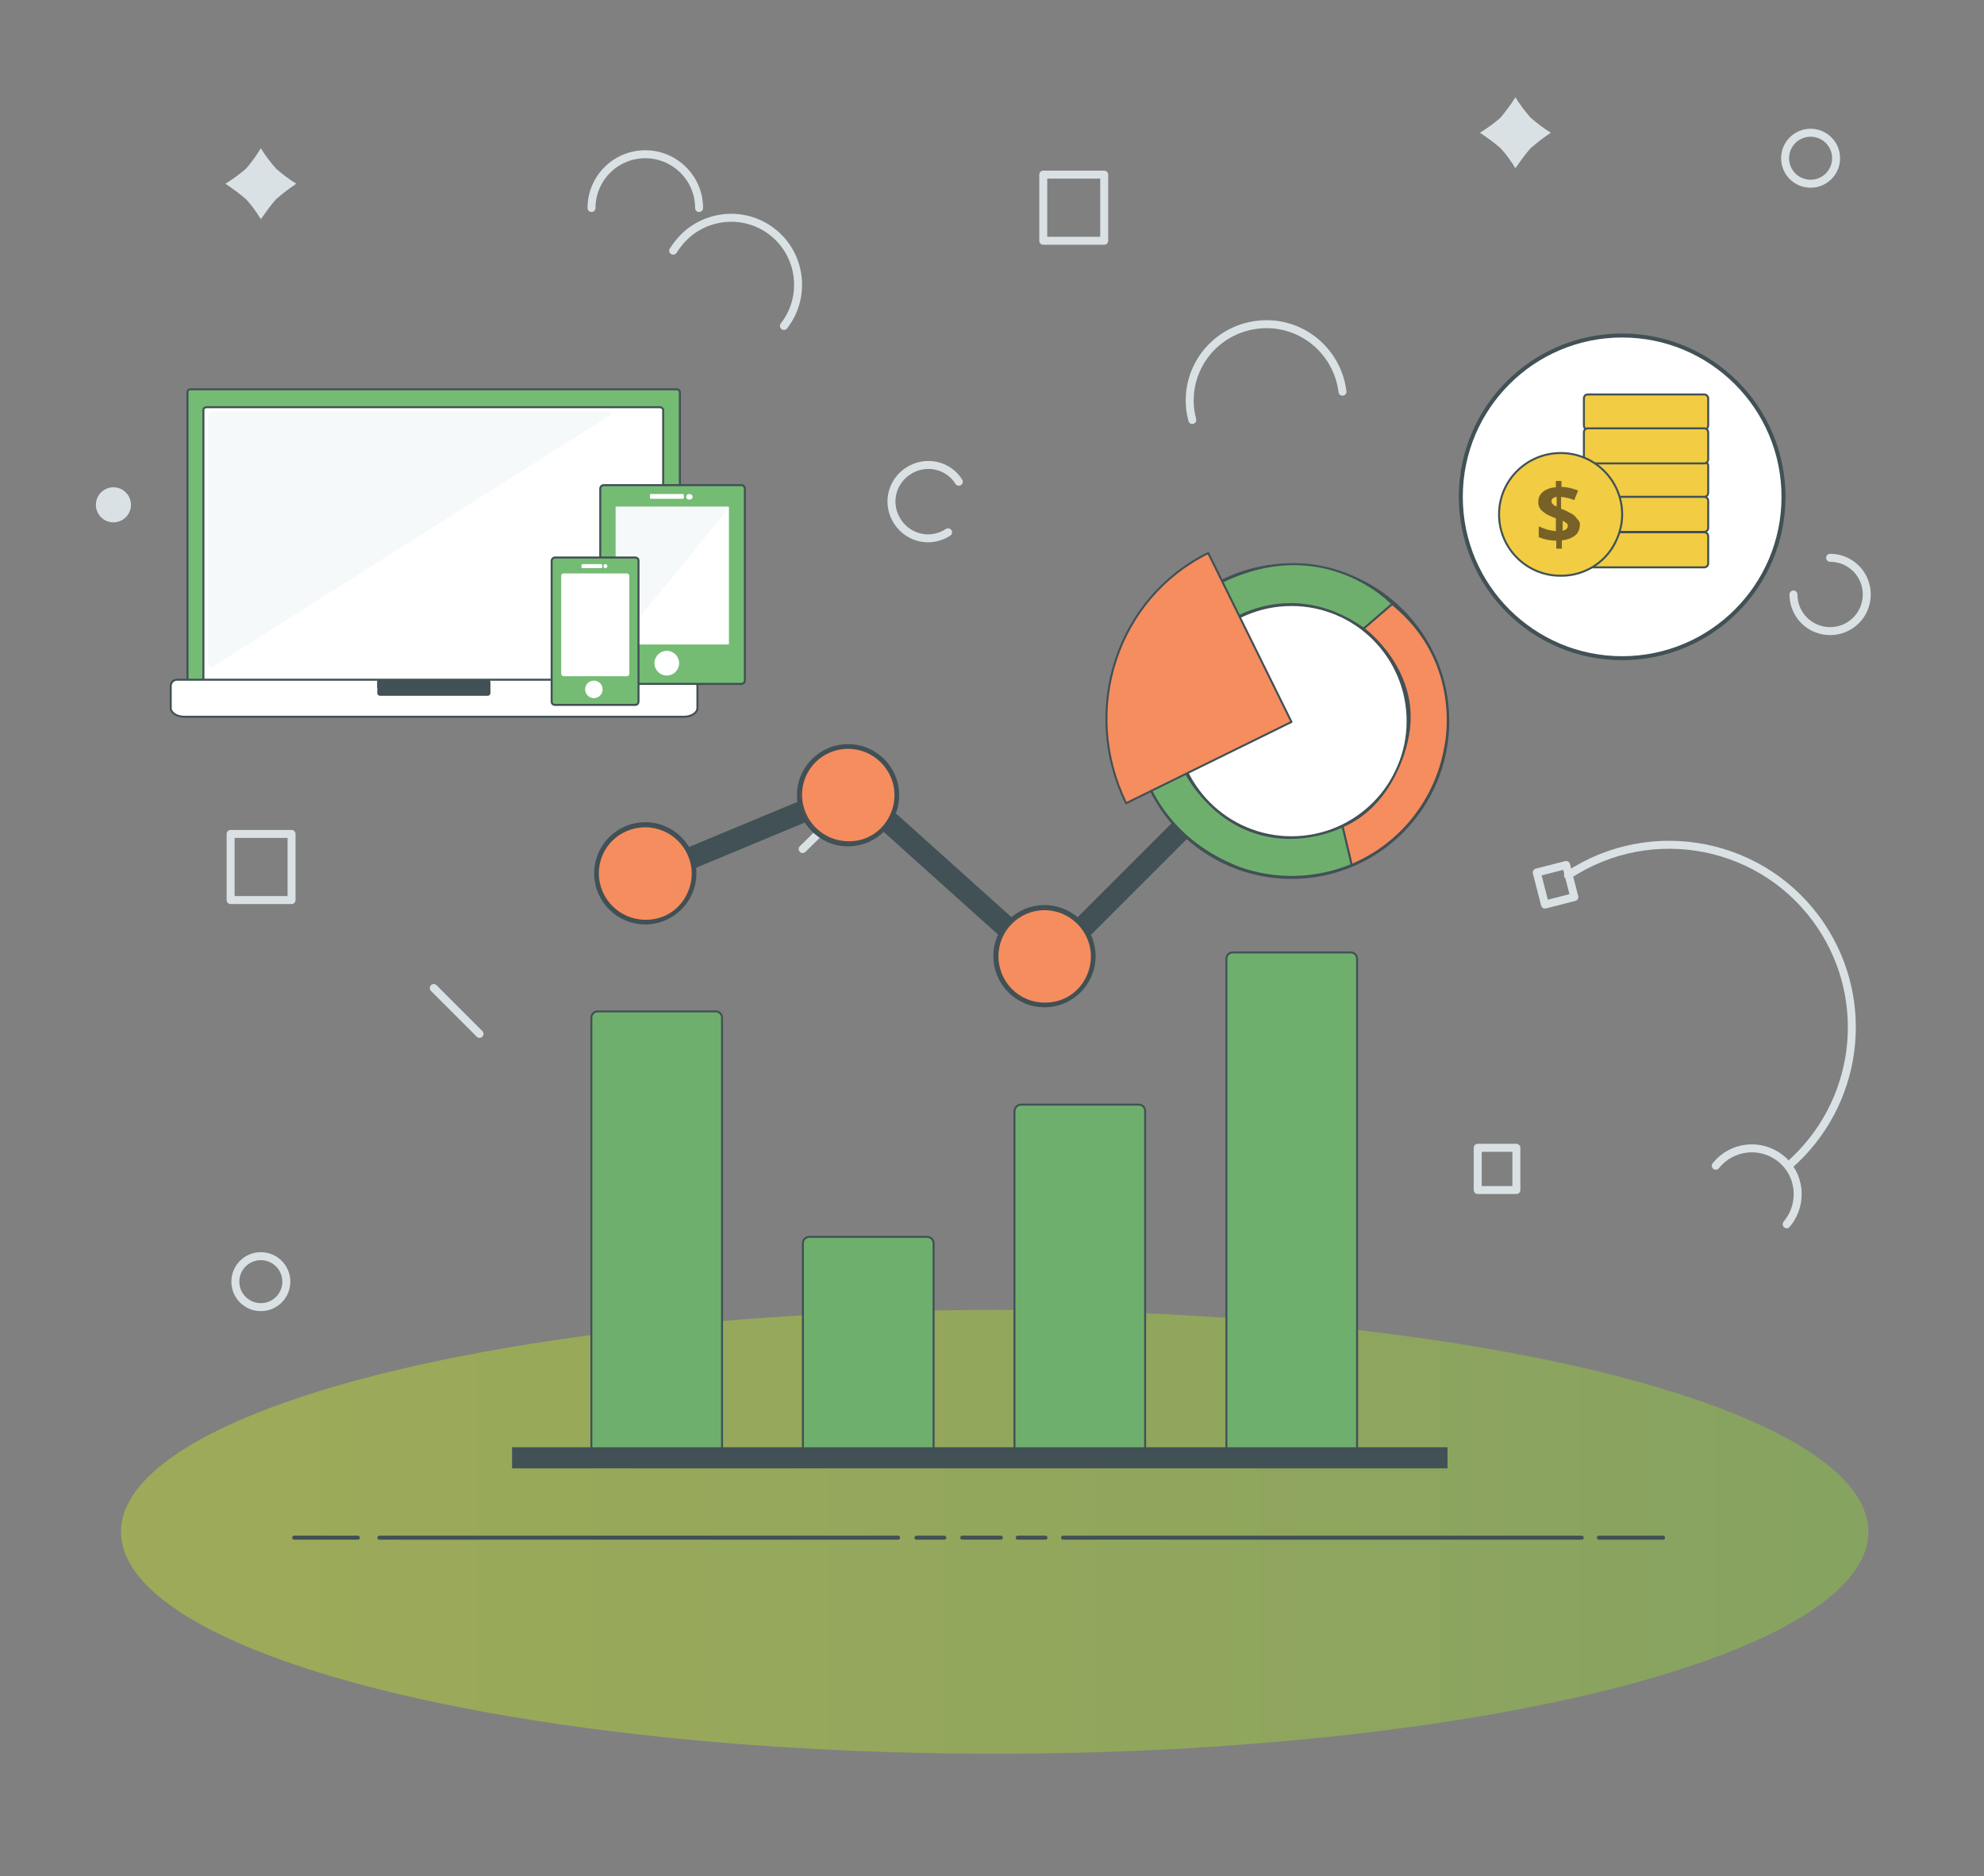 <?xml version="1.0" encoding="utf-8"?>
<!-- Generator: Adobe Illustrator 23.0.3, SVG Export Plug-In . SVG Version: 6.00 Build 0)  -->
<svg version="1.1" id="Layer_1" xmlns="http://www.w3.org/2000/svg" xmlns:xlink="http://www.w3.org/1999/xlink" x="0px" y="0px"
	 viewBox="0 0 498 471" style="enable-background:new 0 0 498 471;" xml:space="preserve">
<rect x="0" y="0" width="498" height="471" fill="#808080" stroke="none"/>
<style type="text/css">
	.st0{opacity:0.5;fill:url(#Ellipse_117_1_);enable-background:new    ;}
	.st1{fill:none;stroke:#415055;stroke-linecap:round;stroke-miterlimit:10;}
	.st2{fill-rule:evenodd;clip-rule:evenodd;fill:#DAE1E5;}
	.st3{fill:none;stroke:#DAE1E5;stroke-width:2;stroke-linecap:round;stroke-linejoin:round;}
	.st4{fill-rule:evenodd;clip-rule:evenodd;fill:#DAE1E5;stroke:#DAE1E5;stroke-width:2;stroke-linecap:round;}
	.st5{fill:#74BB74;stroke:#415055;stroke-width:0.5;stroke-linecap:round;stroke-linejoin:round;}
	.st6{fill:#FFFFFF;stroke:#415156;stroke-width:0.5;stroke-miterlimit:10;}
	.st7{fill:#415156;}
	.st8{opacity:0.3;fill:#DFEAEF;enable-background:new    ;}
	.st9{fill:#FFFFFF;}
	.st10{fill:#DAE1E5;}
	.st11{fill:#6FAF6E;stroke:#415156;stroke-width:0.5;stroke-miterlimit:10;}
	.st12{fill:#F58D5F;stroke:#415055;stroke-width:0.858;stroke-linecap:round;stroke-linejoin:round;}
	.st13{fill:#FFFFFF;stroke:#415156;stroke-miterlimit:10;}
	.st14{fill:#F58D5F;stroke:#415055;stroke-width:0.5;stroke-linecap:round;stroke-linejoin:round;}
	.st15{fill:#F2CC42;stroke:#415156;stroke-width:0.5;stroke-miterlimit:10;}
	.st16{fill:#F2CC42;stroke:#415156;stroke-width:0.5;}
	.st17{fill:#776127;}
</style>
<g id="Group_379" transform="translate(-1.927 -3.181)">
	
		<linearGradient id="Ellipse_117_1_" gradientUnits="userSpaceOnUse" x1="-386.541" y1="747.1" x2="-385.344" y2="747.1" gradientTransform="matrix(366.408 0 0 -93.138 141663.922 69971.047)">
		<stop  offset="0" style="stop-color:#BCD531"/>
		<stop  offset="0.54" style="stop-color:#A4CD39"/>
		<stop  offset="1" style="stop-color:#8DC541"/>
	</linearGradient>
	<ellipse id="Ellipse_117" class="st0" cx="251.6" cy="387.7" rx="219.3" ry="55.7"/>
	<g id="Group_361" transform="translate(43.459 305.266)">
		<line id="Line_174" class="st1" x1="53.7" y1="83.9" x2="183.9" y2="83.9"/>
		<line id="Line_175" class="st1" x1="195.5" y1="83.9" x2="188.5" y2="83.9"/>
		<line id="Line_176" class="st1" x1="32.3" y1="83.9" x2="48.3" y2="83.9"/>
		<line id="Line_177" class="st1" x1="355.5" y1="83.9" x2="225.3" y2="83.9"/>
		<line id="Line_178" class="st1" x1="375.9" y1="83.9" x2="359.8" y2="83.9"/>
		<line id="Line_179" class="st1" x1="209.7" y1="83.9" x2="200" y2="83.9"/>
		<line id="Line_180" class="st1" x1="220.9" y1="83.9" x2="213.9" y2="83.9"/>
	</g>
	<path id="Polygon-Copy-4" class="st2" d="M67.4,40.4c1.1,1.8,2.4,3.5,3.8,5.1c1.6,1.4,3.3,2.7,5.1,3.8c-1.8,1.2-3.5,2.5-5.1,3.9
		c-1.4,1.6-2.6,3.3-3.8,5c-1.1-1.8-2.3-3.5-3.7-5c-1.6-1.4-3.4-2.7-5.2-3.9c1.8-1.1,3.6-2.4,5.2-3.8C65.1,43.9,66.3,42.2,67.4,40.4z
		"/>
	<circle id="Oval-22-Copy-7" class="st3" cx="67.4" cy="324.9" r="6.4"/>
	<path id="Oval-22-Copy-4" class="st3" d="M177.4,55.4c0-7.5-6.1-13.5-13.5-13.5c-7.5,0-13.5,6.1-13.5,13.5"/>
	<path id="Oval-22-Copy-5" class="st3" d="M198.7,85c5.7-7.3,4.4-17.9-2.9-23.6c-7.3-5.7-17.9-4.4-23.6,2.9
		c-0.5,0.6-0.9,1.2-1.3,1.8"/>
	<g id="Group_363" transform="translate(200.591 19.418)">
		<g id="Group_362">
			<rect id="Rectangle_320" x="63.2" y="27.6" class="st3" width="15.3" height="16.6"/>
		</g>
	</g>
	<g id="Group_365" transform="translate(30.114 157.715)">
		<g id="Group_364">
			<rect id="Rectangle_321" x="29.7" y="54.8" class="st3" width="15.3" height="16.6"/>
		</g>
	</g>
	<path id="Path-67" class="st4" d="M122.3,262.7l-11.5-11.5"/>
	<g id="Group_373" transform="translate(17.584 64.4)">
		<g id="Group_368">
			<g id="Group_367">
				<path id="Rectangle_322" class="st5" d="M32.2,36.5h122c0.4,0,0.8,0.3,0.8,0.8v78.4c0,0.4-0.3,0.8-0.8,0.8h-122
					c-0.4,0-0.8-0.3-0.8-0.8V37.2C31.4,36.8,31.7,36.5,32.2,36.5z"/>
				<path id="Rectangle_323" class="st6" d="M36.2,41h113.8c0.4,0,0.8,0.3,0.8,0.8v72.1c0,0.4-0.3,0.8-0.8,0.8H36.2
					c-0.4,0-0.8-0.3-0.8-0.8V41.7C35.4,41.3,35.7,41,36.2,41z"/>
				<path id="Path_264" class="st6" d="M28.8,109.4c-0.9,0-1.6,0.7-1.6,1.6v5.5c0,1.2,1.5,2.2,3.4,2.2h125.4c1.9,0,3.4-1,3.4-2.2
					V111c0-0.9-0.7-1.6-1.6-1.6L28.8,109.4z"/>
				<g id="Group_366" transform="translate(43.347 60.94)">
					<path id="Rectangle_324" class="st7" d="M36.4,48.5h27c0.4,0,0.7,0.3,0.7,0.7v2.6c0,0.4-0.3,0.7-0.7,0.7h-27
						c-0.4,0-0.7-0.3-0.7-0.7v-2.6C35.7,48.8,36,48.5,36.4,48.5z"/>
					<rect id="Rectangle_325" x="35.7" y="48.5" class="st7" width="28.3" height="2"/>
				</g>
			</g>
			<path id="Path_265" class="st8" d="M37.5,106.3L37.5,106.3l100.3-63.5c-0.1-0.5-0.5-0.8-1-0.8H38.1c-0.9,0-1.6,0.7-1.6,1.6l0,0
				v61.7C36.5,105.8,37,106.3,37.5,106.3C37.5,106.3,37.5,106.3,37.5,106.3z"/>
		</g>
		<g id="Group_370" transform="translate(90.113 20.155)">
			<path id="Rectangle_326" class="st5" d="M45.8,40.4h34.5c0.5,0,0.9,0.4,0.9,0.9v48.1c0,0.5-0.4,0.9-0.9,0.9H45.8
				c-0.5,0-0.9-0.4-0.9-0.9V41.3C44.9,40.8,45.3,40.4,45.8,40.4z"/>
			<path id="Rectangle_327" class="st9" d="M49,45.8h28c0.1,0,0.2,0.1,0.2,0.2v34.2c0,0.1-0.1,0.2-0.2,0.2H49
				c-0.1,0-0.2-0.1-0.2-0.2V46C48.7,45.9,48.8,45.8,49,45.8z"/>
			<g id="Group_369" transform="translate(10.377 1.836)">
				<path id="Rectangle_328" class="st9" d="M47.2,40.8h8.1c0.1,0,0.2,0.1,0.2,0.2v0.8c0,0.1-0.1,0.2-0.2,0.2h-8.1
					c-0.1,0-0.2-0.1-0.2-0.2v-0.8C47,40.9,47.1,40.8,47.2,40.8z"/>
				<ellipse id="Ellipse_118" class="st9" cx="56.9" cy="41.5" rx="0.8" ry="0.7"/>
			</g>
			<path id="Path_266" class="st8" d="M49,45.8h27.9c0.2,0,0.3,0.1,0.3,0.3c0,0.1,0,0.1-0.1,0.2l-28,34.2c-0.1,0.1-0.2,0.1-0.4,0
				c-0.1,0-0.1-0.1-0.1-0.2V46.1C48.7,45.9,48.8,45.8,49,45.8C49,45.8,49,45.8,49,45.8z"/>
			<circle id="Ellipse_119" class="st9" cx="61.6" cy="85.1" r="3.1"/>
		</g>
		<g id="Group_372" transform="translate(79.911 35.324)">
			<path id="Rectangle_329" class="st5" d="M43.7,43.4h20.2c0.4,0,0.8,0.3,0.8,0.8v35.4c0,0.4-0.3,0.8-0.8,0.8H43.7
				c-0.4,0-0.8-0.3-0.8-0.8V44.2C42.9,43.8,43.3,43.4,43.7,43.4z"/>
			<path id="Rectangle_330" class="st9" d="M45.9,47.4h15.9c0.3,0,0.6,0.3,0.6,0.6v24.6c0,0.3-0.3,0.6-0.6,0.6H45.9
				c-0.3,0-0.6-0.3-0.6-0.6V48C45.3,47.7,45.5,47.4,45.9,47.4z"/>
			<g id="Group_371" transform="translate(6.29 1.362)">
				<path id="Rectangle_331" class="st9" d="M44.3,43.7h4.8c0.1,0,0.2,0.1,0.2,0.2v0.6c0,0.1-0.1,0.2-0.2,0.2h-4.8
					c-0.1,0-0.2-0.1-0.2-0.2v-0.6C44.2,43.8,44.2,43.7,44.3,43.7z"/>
				<circle id="Ellipse_120" class="st9" cx="50.1" cy="44.2" r="0.5"/>
			</g>
			<circle id="Ellipse_121" class="st9" cx="53.5" cy="76.5" r="2.2"/>
		</g>
	</g>
	<path id="Oval-22-Copy-3" class="st3" d="M452.1,152.4c0,5.1,4.1,9.2,9.2,9.2c0,0,0,0,0,0l0,0c5.1,0,9.2-4.1,9.2-9.2
		s-4.1-9.2-9.2-9.2l0,0"/>
	<g id="Group_375" transform="translate(291.649 223.5)">
		<g id="Group_374">
			<rect id="Rectangle_332" x="81.2" y="67.8" class="st3" width="9.7" height="10.6"/>
		</g>
	</g>
	<path id="Oval-22-Copy-6" class="st3" d="M395.5,222.9c21.1-14,49.6-8.3,63.6,12.8c12.7,19.1,9.3,44.7-8,59.9"/>
	<path id="Oval-22-Copy-9" class="st3" d="M432.6,295.8c4-5,11.2-5.8,16.2-1.9s5.8,11.2,1.9,16.2c-0.1,0.1-0.2,0.2-0.3,0.4"/>
	<g id="Group_377" transform="translate(304.051 164.17)">
		<g id="Group_376" transform="translate(0 0)">
			
				<rect id="Rectangle_333" x="84.5" y="56.9" transform="matrix(0.969 -0.249 0.249 0.969 -12.432 23.935)" class="st3" width="7.6" height="8.3"/>
		</g>
	</g>
	<path id="Polygon-Copy-4-2" class="st2" d="M382.3,27.6c1.1,1.8,2.4,3.5,3.8,5.1c1.6,1.4,3.3,2.7,5.1,3.8c-1.8,1.2-3.5,2.5-5.1,3.9
		c-1.4,1.6-2.6,3.3-3.8,5c-1.1-1.8-2.3-3.5-3.7-5c-1.6-1.4-3.4-2.7-5.2-3.9c1.8-1.1,3.6-2.4,5.2-3.8
		C379.9,31.1,381.2,29.4,382.3,27.6z"/>
	<circle id="Oval-22-Copy-7-2" class="st3" cx="456.4" cy="42.9" r="6.4"/>
	<path id="Oval-22-Copy-3-2" class="st3" d="M242.6,124.1c-2.7-4.3-8.4-5.5-12.7-2.7c0,0,0,0,0,0l0,0c-4.3,2.8-5.5,8.4-2.7,12.7
		s8.4,5.5,12.7,2.7"/>
	<path id="Oval-22-Copy-5-2" class="st3" d="M338.9,101.5c-1.3-10.5-10.8-18.1-21.4-16.8s-18.1,10.8-16.8,21.4
		c0.1,0.8,0.3,1.7,0.5,2.5"/>
	<circle id="Ellipse_122" class="st10" cx="30.4" cy="129.9" r="4.4"/>
	<path id="Path-67-2" class="st4" d="M203.4,216.3l11.6-11.4"/>
	<g id="Group_378" transform="translate(89.163 182.561)">
		<path id="Rectangle_334" class="st11" d="M115.9,131.1h29.6c0.9,0,1.6,0.7,1.6,1.6v53.5c0,0.9-0.7,1.6-1.6,1.6h-29.6
			c-0.9,0-1.6-0.7-1.6-1.6v-53.5C114.3,131.8,115,131.1,115.9,131.1z"/>
		<path id="Rectangle_335" class="st11" d="M62.8,74.5h29.6c0.9,0,1.6,0.7,1.6,1.6v110.2c0,0.9-0.7,1.6-1.6,1.6H62.8
			c-0.9,0-1.6-0.7-1.6-1.6V76.1C61.2,75.2,61.9,74.5,62.8,74.5z"/>
		<path id="Rectangle_336" class="st11" d="M169,97.9h29.6c0.9,0,1.6,0.7,1.6,1.6v86.7c0,0.9-0.7,1.6-1.6,1.6H169
			c-0.9,0-1.6-0.7-1.6-1.6V99.5C167.5,98.6,168.2,97.9,169,97.9z"/>
		<path id="Rectangle_337" class="st11" d="M222.2,59.7h29.6c0.9,0,1.6,0.7,1.6,1.6v124.9c0,0.9-0.7,1.6-1.6,1.6h-29.6
			c-0.9,0-1.6-0.7-1.6-1.6V61.3C220.6,60.4,221.3,59.7,222.2,59.7z"/>
		<rect id="Rectangle_338" x="41.3" y="183.9" class="st7" width="234.8" height="5.3"/>
	</g>
	
		<rect id="Rectangle_339" x="163.9" y="210.8" transform="matrix(0.923 -0.384 0.384 0.923 -67.604 88.421)" class="st7" width="47.6" height="5.5"/>
	
		<rect id="Rectangle_340" x="236.6" y="198.7" transform="matrix(0.668 -0.744 0.744 0.668 -86.087 251.759)" class="st7" width="5.5" height="47.6"/>
	
		<rect id="Rectangle_341" x="266.2" y="220.6" transform="matrix(0.707 -0.707 0.707 0.707 -74.011 267.919)" class="st7" width="40.4" height="5.5"/>
	<circle id="Ellipse_123" class="st12" cx="163.9" cy="222.4" r="12.4"/>
	<circle id="Ellipse_124" class="st12" cx="264.1" cy="243.2" r="12.4"/>
	<circle id="Ellipse_125" class="st12" cx="214.8" cy="202.8" r="12.4"/>
	<circle id="Ellipse_126" class="st13" cx="326.1" cy="184.2" r="39.1"/>
	<circle id="Ellipse_127" class="st13" cx="326.1" cy="184.2" r="29.4"/>
	<path id="Path_267" class="st11" d="M304.3,151.6l5.4,8.1c0,0,15.9-11.8,34.5,1.3l7.2-6.2C351.5,154.8,332.6,134.6,304.3,151.6z"/>
	<path id="Path_268" class="st14" d="M344.2,161c0,0,15.1,11,10.8,28.4c0,0-3,15.6-16.1,21.2l2.3,9.7c12.4-5.2,21.2-16.4,23.5-29.6
		c0,0,5-21.1-13.3-35.9L344.2,161z"/>
	<path id="Path_269" class="st11" d="M338.9,210.6c0,0-16.7,8.7-31.7-4c0,0-8.8-7.4-9.6-15.4l-9.1,3.9c0,0,3.4,17.9,24.7,26
		c9.1,3.2,19.1,2.9,28-0.8L338.9,210.6z"/>
	<path id="Path_270" class="st14" d="M305.2,142l20.9,42.4l-41.5,20.4l0,0C273.1,181.4,282.3,153.3,305.2,142L305.2,142z"/>
	<circle id="Ellipse_128" class="st13" cx="409.1" cy="127.9" r="40.5"/>
	<path id="Rectangle_152" class="st15" d="M400.5,119.1h29.2c0.5,0,1,0.4,1,1v6.8c0,0.5-0.4,1-1,1h-29.2c-0.5,0-1-0.4-1-1v-6.8
		C399.5,119.6,399.9,119.1,400.5,119.1z"/>
	<path id="Rectangle_153" class="st15" d="M400.5,127.9h29.2c0.5,0,1,0.4,1,1v6.8c0,0.5-0.4,1-1,1h-29.2c-0.5,0-1-0.4-1-1v-6.8
		C399.5,128.4,399.9,127.9,400.5,127.9z"/>
	<path id="Rectangle_154" class="st15" d="M400.5,136.8h29.2c0.5,0,1,0.4,1,1v6.8c0,0.5-0.4,1-1,1h-29.2c-0.5,0-1-0.4-1-1v-6.8
		C399.5,137.2,399.9,136.8,400.5,136.8z"/>
	<path id="Rectangle_156" class="st15" d="M400.5,102.2h29.2c0.5,0,1,0.4,1,1v6.8c0,0.5-0.4,1-1,1h-29.2c-0.5,0-1-0.4-1-1v-6.8
		C399.5,102.6,399.9,102.2,400.5,102.2z"/>
	<path id="Rectangle_155" class="st15" d="M400.5,110.7h29.2c0.5,0,1,0.4,1,1v6.8c0,0.5-0.4,1-1,1h-29.2c-0.5,0-1-0.4-1-1v-6.8
		C399.5,111.1,399.9,110.7,400.5,110.7z"/>
	<path id="Path_117" class="st16" d="M393.7,116.9c8.5,0,15.4,6.9,15.4,15.4l0,0c0,2-0.4,4-1.2,5.9c-2.3,5.8-8,9.6-14.3,9.5
		c-8.5,0-15.4-6.9-15.4-15.4C378.2,123.8,385.1,116.9,393.7,116.9z"/>
	<g id="Group_189" transform="translate(304.566 83.61)">
		<g id="Group_178-2">
			<path id="Path_110-2" class="st17" d="M93.9,51.4c0,1-0.4,2-1.2,2.6c-0.9,0.7-2.1,1.1-3.3,1.2v2.1h-1.4v-2c-1.5,0-3-0.3-4.4-0.9
				v-2.7c0.7,0.3,1.4,0.6,2.1,0.8c0.7,0.2,1.5,0.3,2.2,0.4v-3.2l-0.7-0.3c-1.1-0.4-2-0.9-2.9-1.7c-0.6-0.6-0.9-1.5-0.8-2.3
				c0-0.9,0.4-1.8,1.2-2.4c0.9-0.7,2.1-1.1,3.2-1.1v-1.6h1.4v1.5c1.4,0,2.9,0.4,4.2,0.9l-1,2.4c-1-0.4-2.1-0.7-3.3-0.8v3
				c1,0.3,1.9,0.8,2.8,1.3c0.5,0.3,0.9,0.7,1.2,1.2C93.8,50.3,94,50.9,93.9,51.4z M86.8,45.4c0,0.3,0.1,0.5,0.3,0.7
				c0.3,0.3,0.6,0.5,1,0.6v-2.4C87.2,44.4,86.8,44.8,86.8,45.4L86.8,45.4z M90.9,51.6c0-0.3-0.1-0.5-0.3-0.7c-0.3-0.2-0.7-0.5-1-0.6
				v2.5C90.4,52.6,90.9,52.2,90.9,51.6L90.9,51.6z"/>
		</g>
	</g>
	<path id="Path_117-2" class="st14" d="M163.9,210.6c6.5,0,11.9,5.3,11.9,11.9l0,0l0,0c0,1.6-0.3,3.1-0.9,4.5
		c-1.8,4.5-6.1,7.4-11,7.3c-6.5,0-11.9-5.3-11.9-11.9S157.3,210.6,163.9,210.6L163.9,210.6L163.9,210.6z"/>
	<path id="Path_117-3" class="st14" d="M214.8,190.9c6.5,0,11.9,5.3,11.9,11.9l0,0l0,0c0,1.6-0.3,3.1-0.9,4.5
		c-1.8,4.5-6.1,7.4-10.9,7.3c-6.5,0-11.9-5.3-11.9-11.9S208.3,190.9,214.8,190.9L214.8,190.9z"/>
	<path id="Path_117-4" class="st14" d="M264.1,231.4c6.5,0,11.9,5.3,11.9,11.9l0,0c0,1.6-0.3,3.1-0.9,4.5c-1.8,4.5-6.1,7.4-11,7.3
		c-6.5,0-11.8-5.3-11.8-11.9C252.3,236.7,257.6,231.4,264.1,231.4z"/>
</g>
</svg>
